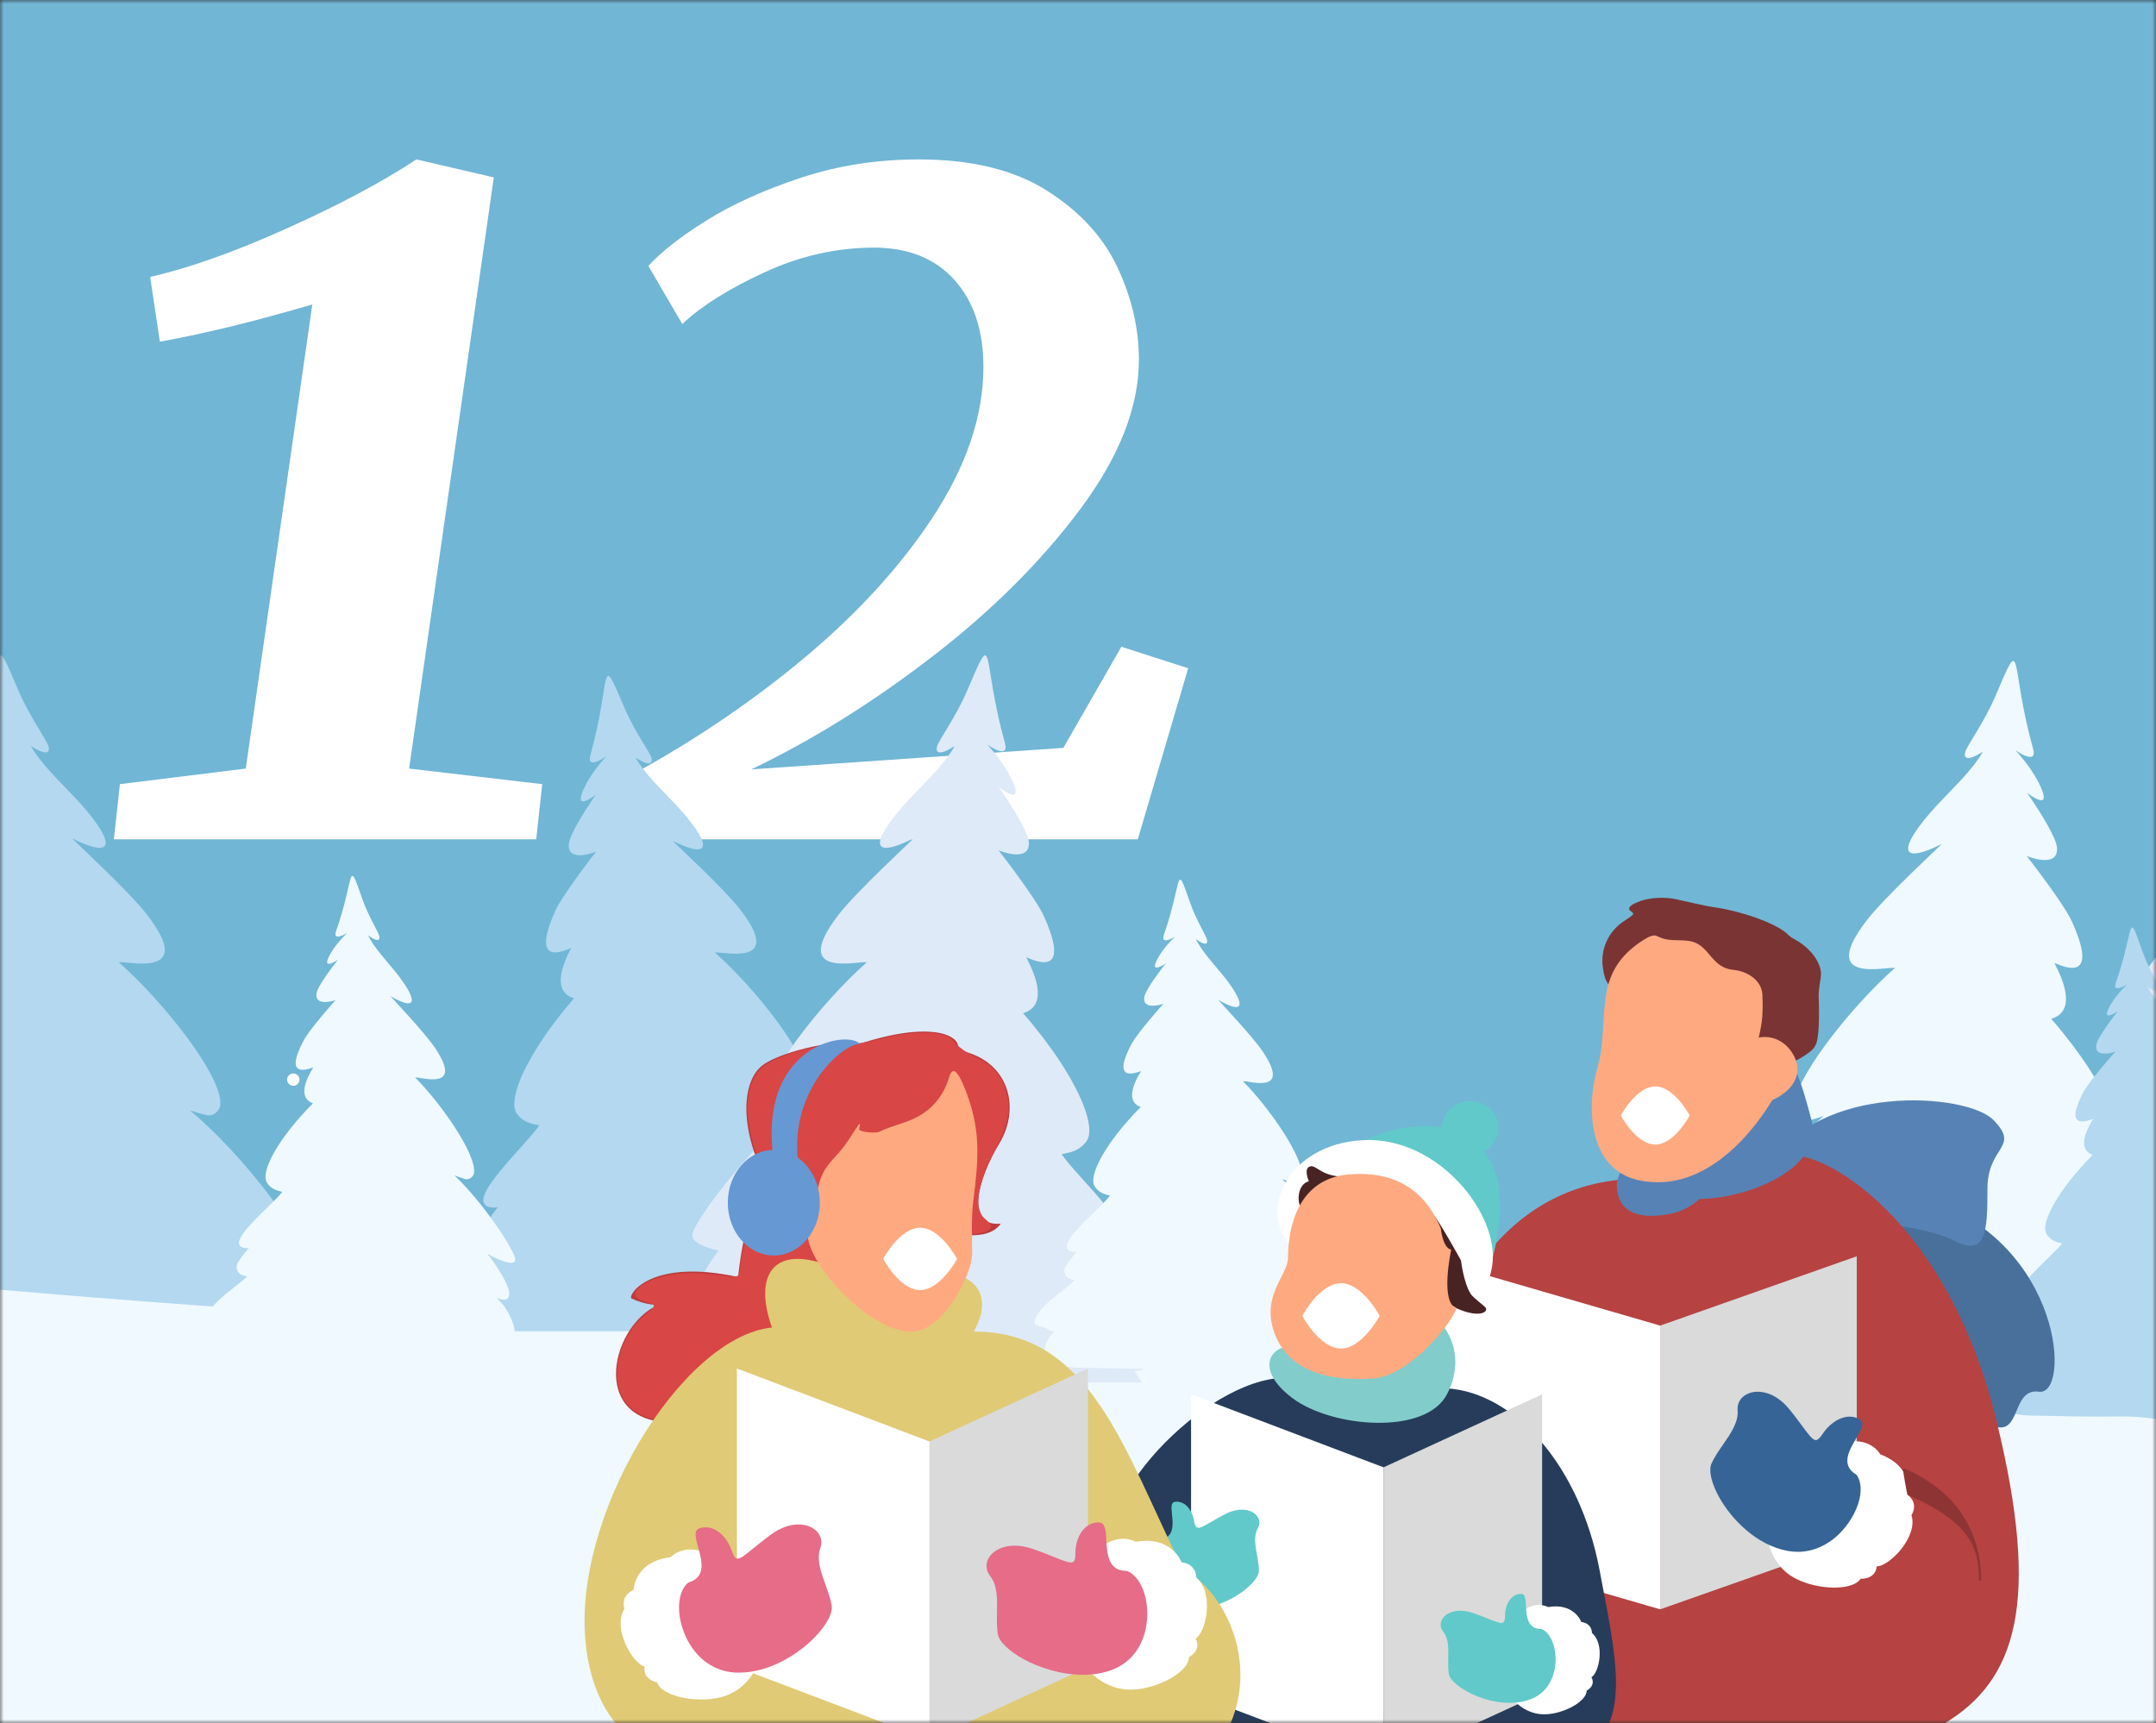 <svg width="284" height="227" viewBox="0 0 284 227" fill="none" xmlns="http://www.w3.org/2000/svg">
<rect x="0" y="0" width="284" height="227" fill="#333333" stroke="none"/>
<mask id="mask0_12505_11769" style="mask-type:alpha" maskUnits="userSpaceOnUse" x="0" y="0" width="284" height="227">
<rect width="284" height="227" fill="#D9D9D9"/>
</mask>
<g mask="url(#mask0_12505_11769)">
<rect x="-64" y="-10" width="372" height="248" fill="#71B6D5"/>
<path d="M335 -38H-51V259H335V-38Z" fill="#71B6D5"/>
<path d="M32.374 101.248L41.14 40.115L37.795 41.061C31.842 42.746 26.265 44.061 21.058 45.011L19.781 36.48C24.881 35.323 30.884 33.192 37.791 30.084C44.699 26.98 50.384 23.95 54.847 21L65.049 23.369L53.892 101.244L71.425 103.298L70.629 110.564H15L15.796 103.298L32.37 101.244L32.374 101.248Z" fill="white"/>
<path d="M104.73 87.677C112.327 81.489 118.361 74.993 122.833 68.191C127.304 61.389 129.54 54.775 129.54 48.351C129.54 43.533 128.266 39.706 125.718 36.872C123.169 34.038 119.635 32.621 115.116 32.621C110.212 32.621 105.404 33.707 100.692 35.88C95.98 38.053 92.374 40.32 89.874 42.682L85.402 35.03C87.133 33.14 89.705 31.133 93.119 29.007C96.533 26.881 100.668 25.015 105.524 23.409C110.38 21.803 115.549 21 121.03 21C127.953 21 133.579 22.37 137.906 25.11C142.233 27.849 145.334 31.227 147.209 35.242C149.085 39.258 150.022 43.296 150.022 47.359C150.022 53.594 147.45 60.16 142.305 67.057C137.161 73.954 130.67 80.426 122.833 86.472C114.996 92.519 107.038 97.479 98.961 101.352L140.069 98.518L147.714 85.197L156.513 88.031L149.878 110.564H81.363L79.488 104.045C88.72 99.321 97.134 93.865 104.73 87.677Z" fill="white"/>
<path d="M76.526 220.002C76.079 220.037 75.745 220.428 75.78 220.875C75.815 221.322 76.205 221.657 76.651 221.622C77.098 221.587 77.432 221.196 77.398 220.749C77.363 220.302 76.972 219.968 76.526 220.002Z" fill="white"/>
<path d="M36.475 216.885C36.029 216.92 35.694 217.311 35.729 217.758C35.764 218.205 36.154 218.539 36.601 218.505C37.047 218.47 37.382 218.079 37.347 217.632C37.312 217.185 36.922 216.851 36.475 216.885Z" fill="white"/>
<path d="M54.276 207.112C53.829 207.147 53.495 207.537 53.53 207.984C53.565 208.431 53.955 208.766 54.401 208.731C54.848 208.696 55.182 208.306 55.148 207.859C55.113 207.412 54.722 207.077 54.276 207.112Z" fill="white"/>
<path d="M47.827 181.292C47.38 181.326 47.046 181.717 47.081 182.164C47.115 182.611 47.506 182.946 47.952 182.911C48.399 182.876 48.733 182.485 48.698 182.038C48.664 181.591 48.273 181.257 47.827 181.292Z" fill="white"/>
<path d="M84.405 179.307C83.958 179.342 83.624 179.733 83.659 180.18C83.694 180.627 84.084 180.961 84.53 180.926C84.977 180.892 85.311 180.501 85.276 180.054C85.242 179.607 84.851 179.272 84.405 179.307Z" fill="white"/>
<path d="M110.577 192.424C110.13 192.459 109.796 192.85 109.831 193.297C109.865 193.744 110.256 194.078 110.702 194.044C111.149 194.009 111.483 193.618 111.448 193.171C111.414 192.724 111.023 192.39 110.577 192.424Z" fill="white"/>
<path d="M63.948 197.926C64.395 197.892 64.729 197.501 64.694 197.054C64.66 196.607 64.269 196.272 63.823 196.307C63.376 196.342 63.042 196.733 63.077 197.18C63.111 197.627 63.502 197.961 63.948 197.926Z" fill="white"/>
<path d="M66.311 178.573C65.865 178.608 65.53 178.998 65.565 179.445C65.6 179.892 65.99 180.227 66.437 180.192C66.883 180.157 67.218 179.766 67.183 179.32C67.148 178.873 66.758 178.538 66.311 178.573Z" fill="white"/>
<path d="M240.914 185.406C240.465 185.406 240.102 185.77 240.102 186.22C240.102 186.67 240.465 187.034 240.914 187.034C241.364 187.034 241.727 186.67 241.727 186.22C241.727 185.77 241.364 185.406 240.914 185.406Z" fill="white"/>
<path d="M264.723 191.531C264.274 191.531 263.91 191.895 263.91 192.345C263.91 192.795 264.274 193.159 264.723 193.159C265.172 193.159 265.536 192.795 265.536 192.345C265.536 191.895 265.172 191.531 264.723 191.531Z" fill="white"/>
<path d="M229.731 185.336C229.282 185.336 228.918 185.7 228.918 186.15C228.918 186.599 229.282 186.963 229.731 186.963C230.18 186.963 230.544 186.599 230.544 186.15C230.544 185.7 230.18 185.336 229.731 185.336Z" fill="white"/>
<path d="M18.319 207.174C17.872 207.209 17.538 207.6 17.573 208.047C17.608 208.494 17.998 208.828 18.445 208.794C18.891 208.759 19.225 208.368 19.191 207.921C19.156 207.474 18.765 207.14 18.319 207.174Z" fill="white"/>
<path d="M104.959 210.807C104.513 210.842 104.179 211.233 104.213 211.68C104.248 212.127 104.639 212.461 105.085 212.426C105.532 212.392 105.866 212.001 105.831 211.554C105.796 211.107 105.406 210.772 104.959 210.807Z" fill="white"/>
<path d="M41.202 194.549C40.755 194.584 40.421 194.975 40.456 195.422C40.49 195.869 40.881 196.203 41.327 196.169C41.774 196.134 42.108 195.743 42.073 195.296C42.039 194.849 41.648 194.515 41.202 194.549Z" fill="white"/>
<path d="M30.889 176.299C30.443 176.334 30.108 176.725 30.143 177.172C30.178 177.619 30.568 177.953 31.015 177.919C31.461 177.884 31.796 177.493 31.761 177.046C31.726 176.599 31.336 176.265 30.889 176.299Z" fill="white"/>
<path d="M101.261 173.989C101.707 173.954 102.042 173.563 102.007 173.116C101.972 172.669 101.582 172.335 101.135 172.37C100.689 172.404 100.354 172.795 100.389 173.242C100.424 173.689 100.814 174.024 101.261 173.989Z" fill="white"/>
<path d="M197.717 213.792C197.271 213.826 196.936 214.217 196.971 214.664C197.006 215.111 197.396 215.446 197.843 215.411C198.289 215.376 198.624 214.985 198.589 214.538C198.554 214.091 198.164 213.757 197.717 213.792Z" fill="white"/>
<path d="M172.608 226.417C172.161 226.451 171.827 226.842 171.862 227.289C171.897 227.736 172.287 228.071 172.734 228.036C173.18 228.001 173.514 227.61 173.48 227.163C173.445 226.716 173.054 226.382 172.608 226.417Z" fill="white"/>
<path d="M157.666 210.682C157.22 210.717 156.886 211.108 156.92 211.555C156.955 212.002 157.346 212.336 157.792 212.301C158.239 212.267 158.573 211.876 158.538 211.429C158.503 210.982 158.113 210.647 157.666 210.682Z" fill="white"/>
<path d="M175.471 200.893C175.025 200.928 174.69 201.319 174.725 201.766C174.76 202.213 175.15 202.547 175.597 202.512C176.043 202.478 176.378 202.087 176.343 201.64C176.308 201.193 175.918 200.858 175.471 200.893Z" fill="white"/>
<path d="M153.241 184.838C152.794 184.873 152.46 185.264 152.495 185.711C152.529 186.158 152.92 186.492 153.366 186.458C153.813 186.423 154.147 186.032 154.112 185.585C154.078 185.138 153.687 184.804 153.241 184.838Z" fill="white"/>
<path d="M169.018 175.081C168.571 175.115 168.237 175.506 168.272 175.953C168.307 176.4 168.697 176.735 169.144 176.7C169.59 176.665 169.925 176.274 169.89 175.827C169.855 175.38 169.465 175.046 169.018 175.081Z" fill="white"/>
<path d="M232.648 186.96C232.613 186.513 232.222 186.179 231.776 186.213C231.329 186.248 230.995 186.639 231.03 187.086C231.065 187.533 231.455 187.867 231.902 187.833C232.348 187.798 232.682 187.407 232.648 186.96Z" fill="white"/>
<path d="M185.14 191.715C185.586 191.681 185.921 191.29 185.886 190.843C185.851 190.396 185.461 190.061 185.014 190.096C184.568 190.131 184.233 190.522 184.268 190.969C184.303 191.416 184.693 191.75 185.14 191.715Z" fill="white"/>
<path d="M132.178 195.674C131.732 195.709 131.397 196.1 131.432 196.547C131.467 196.994 131.857 197.328 132.304 197.294C132.75 197.259 133.085 196.868 133.05 196.421C133.015 195.974 132.625 195.64 132.178 195.674Z" fill="white"/>
<path d="M125.366 213.372C125.813 213.337 126.147 212.946 126.112 212.499C126.078 212.052 125.687 211.718 125.241 211.752C124.794 211.787 124.46 212.178 124.495 212.625C124.529 213.072 124.92 213.407 125.366 213.372Z" fill="white"/>
<path d="M114.401 217.049C113.954 217.084 113.62 217.475 113.655 217.922C113.69 218.369 114.08 218.703 114.527 218.669C114.973 218.634 115.307 218.243 115.273 217.796C115.238 217.349 114.847 217.015 114.401 217.049Z" fill="white"/>
<path d="M98.183 200.192C98.629 200.157 98.964 199.766 98.929 199.32C98.894 198.873 98.504 198.538 98.057 198.573C97.611 198.608 97.276 198.998 97.311 199.445C97.346 199.892 97.736 200.227 98.183 200.192Z" fill="white"/>
<path d="M105.338 188.612C104.892 188.647 104.558 189.037 104.592 189.484C104.627 189.931 105.017 190.266 105.464 190.231C105.911 190.196 106.245 189.806 106.21 189.359C106.175 188.912 105.785 188.577 105.338 188.612Z" fill="white"/>
<path d="M139.514 200.963C139.068 200.998 138.733 201.389 138.768 201.836C138.803 202.283 139.193 202.617 139.64 202.583C140.086 202.548 140.421 202.157 140.386 201.71C140.351 201.263 139.961 200.929 139.514 200.963Z" fill="white"/>
<path d="M141.268 222.76C140.821 222.795 140.487 223.186 140.522 223.633C140.557 224.08 140.947 224.414 141.394 224.38C141.84 224.345 142.175 223.954 142.14 223.507C142.105 223.06 141.715 222.726 141.268 222.76Z" fill="white"/>
<path d="M219.494 223.554C219.938 223.489 220.245 223.075 220.18 222.631C220.115 222.186 219.702 221.879 219.257 221.944C218.813 222.01 218.506 222.423 218.571 222.867C218.637 223.312 219.05 223.62 219.494 223.554Z" fill="white"/>
<path d="M180.881 221.026C180.435 221.061 180.101 221.451 180.135 221.898C180.17 222.345 180.56 222.68 181.007 222.645C181.454 222.61 181.788 222.22 181.753 221.773C181.718 221.326 181.328 220.991 180.881 221.026Z" fill="white"/>
<path d="M98.377 213.042C97.931 213.076 97.597 213.467 97.631 213.914C97.666 214.361 98.056 214.696 98.503 214.661C98.95 214.626 99.284 214.235 99.249 213.788C99.214 213.341 98.824 213.007 98.377 213.042Z" fill="white"/>
<path d="M162.393 188.338C161.946 188.373 161.612 188.764 161.647 189.211C161.682 189.658 162.072 189.992 162.519 189.958C162.965 189.923 163.3 189.532 163.265 189.085C163.23 188.638 162.84 188.304 162.393 188.338Z" fill="white"/>
<path d="M94.866 188.151C94.419 188.186 94.085 188.576 94.12 189.023C94.154 189.47 94.545 189.805 94.991 189.77C95.438 189.735 95.772 189.345 95.737 188.898C95.703 188.451 95.312 188.116 94.866 188.151Z" fill="white"/>
<path d="M276.088 205.963C275.642 205.998 275.308 206.389 275.342 206.836C275.377 207.283 275.767 207.617 276.214 207.583C276.661 207.548 276.995 207.157 276.96 206.71C276.925 206.263 276.535 205.929 276.088 205.963Z" fill="white"/>
<path d="M244.28 225.362C243.833 225.397 243.499 225.787 243.534 226.234C243.568 226.681 243.959 227.016 244.405 226.981C244.852 226.946 245.186 226.556 245.151 226.109C245.117 225.662 244.726 225.327 244.28 225.362Z" fill="white"/>
<path d="M262.631 223.932C262.185 223.967 261.851 224.358 261.885 224.805C261.92 225.252 262.31 225.586 262.757 225.551C263.204 225.517 263.538 225.126 263.503 224.679C263.468 224.232 263.078 223.897 262.631 223.932Z" fill="white"/>
<path d="M243.784 208.669C244.231 208.634 244.565 208.243 244.53 207.796C244.496 207.349 244.105 207.015 243.659 207.049C243.212 207.084 242.878 207.475 242.913 207.922C242.947 208.369 243.338 208.703 243.784 208.669Z" fill="white"/>
<path d="M232.819 212.338C232.372 212.373 232.038 212.764 232.073 213.211C232.108 213.658 232.498 213.992 232.945 213.958C233.391 213.923 233.725 213.532 233.691 213.085C233.656 212.638 233.265 212.304 232.819 212.338Z" fill="white"/>
<path d="M216.605 195.489C217.051 195.454 217.385 195.063 217.351 194.616C217.316 194.169 216.926 193.835 216.479 193.87C216.032 193.904 215.698 194.295 215.733 194.742C215.768 195.189 216.158 195.524 216.605 195.489Z" fill="white"/>
<path d="M223.939 185.531C224.383 185.465 224.69 185.052 224.625 184.607C224.56 184.163 224.147 183.855 223.703 183.921C223.259 183.986 222.951 184.399 223.017 184.844C223.082 185.289 223.495 185.596 223.939 185.531Z" fill="white"/>
<path d="M243.655 201.083C244.102 201.048 244.436 200.657 244.401 200.21C244.367 199.763 243.976 199.429 243.53 199.463C243.083 199.498 242.749 199.889 242.784 200.336C242.818 200.783 243.209 201.117 243.655 201.083Z" fill="white"/>
<path d="M259.69 218.057C259.243 218.092 258.909 218.483 258.944 218.93C258.979 219.377 259.369 219.711 259.816 219.676C260.262 219.642 260.596 219.251 260.562 218.804C260.527 218.357 260.136 218.022 259.69 218.057Z" fill="white"/>
<path d="M219.845 225.851C220.289 225.786 220.597 225.372 220.531 224.928C220.466 224.483 220.053 224.176 219.609 224.241C219.165 224.306 218.858 224.72 218.923 225.164C218.988 225.609 219.401 225.916 219.845 225.851Z" fill="white"/>
<path d="M216.795 208.331C216.349 208.365 216.015 208.756 216.049 209.203C216.084 209.65 216.475 209.985 216.921 209.95C217.368 209.915 217.702 209.524 217.667 209.077C217.632 208.63 217.242 208.296 216.795 208.331Z" fill="white"/>
<path d="M280.815 183.627C280.368 183.662 280.034 184.053 280.069 184.5C280.104 184.947 280.494 185.282 280.941 185.247C281.387 185.212 281.721 184.821 281.687 184.374C281.652 183.927 281.261 183.593 280.815 183.627Z" fill="white"/>
<path d="M213.28 183.44C212.833 183.475 212.499 183.866 212.534 184.312C212.568 184.759 212.959 185.094 213.405 185.059C213.852 185.024 214.186 184.634 214.151 184.187C214.117 183.74 213.726 183.405 213.28 183.44Z" fill="white"/>
<path d="M18.699 165.5C18.263 165.393 17.825 165.658 17.715 166.094C17.608 166.531 17.873 166.97 18.309 167.079C18.745 167.186 19.183 166.921 19.293 166.485C19.4 166.049 19.135 165.61 18.699 165.5Z" fill="white"/>
<path d="M67.43 171C66.994 170.893 66.555 171.158 66.446 171.594C66.339 172.031 66.603 172.47 67.039 172.579C67.475 172.686 67.914 172.421 68.023 171.985C68.13 171.549 67.865 171.11 67.43 171Z" fill="white"/>
<path d="M52.996 174.016C52.56 173.909 52.122 174.174 52.012 174.61C51.905 175.046 52.17 175.485 52.606 175.595C53.041 175.702 53.48 175.437 53.59 175.001C53.697 174.565 53.432 174.126 52.996 174.016Z" fill="white"/>
<path d="M18.926 158.118C19.362 158.226 19.8 157.961 19.91 157.524C20.017 157.088 19.752 156.649 19.316 156.539C18.881 156.432 18.442 156.697 18.332 157.134C18.225 157.57 18.49 158.009 18.926 158.118Z" fill="white"/>
<path d="M38.828 141.43C38.392 141.323 37.954 141.588 37.844 142.024C37.737 142.46 38.002 142.899 38.438 143.009C38.873 143.116 39.312 142.851 39.422 142.415C39.529 141.979 39.264 141.54 38.828 141.43Z" fill="white"/>
<path d="M260.77 191.852C260.996 189.838 262.231 187.774 263.383 186.162C263.956 185.364 264.811 184.661 265.571 183.908C265.482 183.948 262.764 185.091 262.694 182.996C262.645 181.547 264.281 178.995 265.798 176.95C263.855 176.551 261.888 175.728 261.836 174.745C261.824 174.521 261.888 174.236 262.041 173.882C262.069 173.821 262.096 173.76 262.127 173.695C263.788 170.308 270.63 161.483 277.408 155.781C276.562 156.06 275.735 156.312 274.846 156.502C273.927 156.699 272.916 155.833 272.851 154.927C272.701 152.731 274.828 148.884 277.794 144.861C280.886 140.667 284.89 136.282 288.166 133.395C287.578 133.251 284.664 133.889 282.81 133.367C280.925 132.836 280.129 131.107 283.944 126.154C286.612 122.691 294.962 114.989 295.238 114.661C287.823 118.321 289.468 114.36 294.208 109.133C294.346 108.98 294.49 108.823 294.641 108.664C296.847 106.299 299.984 103.364 301.455 100.674C300.888 101.107 298.403 102.584 298.765 100.821C298.952 99.903 301.572 96.43 303.315 92.346C307.62 82.246 305.42 87.31 309.021 100.238C309.756 102.878 306.453 100.551 306.346 100.477C306.434 100.566 309.256 103.508 310.421 106.64C310.62 107.174 310.672 107.527 310.626 107.745C310.531 108.188 310.026 108.074 309.492 107.807C308.855 107.494 308.178 106.962 308.117 106.919C308.144 106.959 308.389 107.309 308.751 107.85C309.973 109.674 312.541 113.669 312.639 115.235C312.838 118.438 308.156 116.506 308.058 116.466C308.144 116.577 313.65 123.618 314.907 126.415C315.308 127.309 315.621 128.095 315.857 128.786C318.378 136.15 312.097 132.363 312.262 132.68C312.642 133.404 312.949 134.065 313.194 134.669C315.238 139.73 312.838 140.725 311.772 141.084C316.166 146.151 319.261 151.006 320.753 154.675C321.844 157.353 322.077 159.398 321.338 160.43C320.364 161.796 319.016 162.14 317.591 162.376C318.283 163.516 320.419 165.757 322.478 168.1C324.798 170.744 327.019 173.517 326.952 174.988C326.943 175.203 326.887 175.384 326.802 175.528C326.275 176.437 324.54 176.121 324.54 176.121C324.54 176.121 327.356 179.662 327.139 180.801C326.811 182.514 325.699 182.625 324.522 182.809C326.869 185.53 332.553 189.236 333.307 192.976C333.414 193.517 333.221 193.793 332.866 193.965C332.201 194.284 330.966 194.223 330.062 194.769C329.556 195.073 329.066 195.159 328.61 195.144C328.662 195.23 328.705 195.319 328.763 195.402C329.038 195.927 329.452 196.378 329.74 196.904H294.42H264.312C264.474 196.471 264.649 196.044 264.833 195.617C264.22 195.169 262.997 195.377 262.268 194.991C261.064 194.352 260.616 193.179 260.76 191.865L260.77 191.852Z" fill="#DFEAF8"/>
<path d="M39.571 177.723C39.373 175.968 38.295 174.169 37.29 172.764C36.79 172.068 36.044 171.455 35.381 170.799C35.458 170.834 37.83 171.83 37.892 170.004C37.934 168.741 36.507 166.517 35.183 164.735C36.878 164.387 38.595 163.669 38.64 162.813C38.651 162.618 38.595 162.369 38.461 162.061C38.437 162.007 38.413 161.954 38.386 161.898C36.937 158.946 30.966 151.254 25.051 146.283C25.789 146.527 26.511 146.747 27.287 146.912C28.089 147.084 28.971 146.329 29.027 145.539C29.159 143.626 27.303 140.272 24.714 136.766C22.016 133.11 18.522 129.288 15.663 126.772C16.177 126.647 18.72 127.203 20.337 126.748C21.982 126.285 22.677 124.779 19.348 120.462C17.019 117.443 9.732 110.73 9.492 110.444C15.963 113.634 14.527 110.181 10.39 105.626C10.27 105.492 10.144 105.356 10.013 105.217C8.088 103.156 5.35 100.597 4.066 98.253C4.561 98.63 6.73 99.917 6.414 98.381C6.251 97.581 3.965 94.554 2.443 90.994C-1.314 82.192 0.606 86.605 -2.536 97.873C-3.177 100.174 -0.295 98.146 -0.201 98.081C-0.279 98.159 -2.742 100.723 -3.758 103.453C-3.931 103.919 -3.977 104.226 -3.937 104.416C-3.854 104.802 -3.413 104.703 -2.947 104.47C-2.391 104.197 -1.8 103.734 -1.747 103.697C-1.771 103.731 -1.985 104.036 -2.3 104.507C-3.367 106.097 -5.608 109.579 -5.694 110.944C-5.867 113.736 -1.782 112.052 -1.696 112.017C-1.771 112.114 -6.576 118.251 -7.672 120.689C-8.023 121.468 -8.295 122.153 -8.501 122.755C-10.702 129.173 -5.22 125.873 -5.365 126.149C-5.696 126.781 -5.964 127.356 -6.178 127.883C-7.961 132.294 -5.867 133.161 -4.937 133.474C-8.771 137.89 -11.472 142.122 -12.774 145.32C-13.726 147.654 -13.929 149.436 -13.285 150.336C-12.434 151.527 -11.258 151.826 -10.015 152.032C-10.619 153.025 -12.483 154.979 -14.28 157.021C-16.304 159.326 -18.242 161.742 -18.183 163.024C-18.175 163.212 -18.127 163.37 -18.052 163.495C-17.593 164.288 -16.079 164.012 -16.079 164.012C-16.079 164.012 -18.537 167.098 -18.347 168.091C-18.061 169.584 -17.09 169.681 -16.063 169.841C-18.111 172.213 -23.072 175.443 -23.729 178.703C-23.823 179.174 -23.654 179.415 -23.344 179.565C-22.764 179.843 -21.686 179.789 -20.898 180.266C-20.456 180.531 -20.029 180.606 -19.63 180.592C-19.676 180.667 -19.713 180.745 -19.764 180.817C-20.005 181.275 -20.365 181.668 -20.617 182.126H10.206H36.48C36.338 181.749 36.186 181.377 36.025 181.005C36.56 180.614 37.627 180.796 38.263 180.459C39.314 179.902 39.705 178.879 39.579 177.734L39.571 177.723Z" fill="#B3D8F0"/>
<path d="M362.198 234.984H-21.918V167.844C-21.918 167.844 69.641 177.382 122.719 174.706C168.636 172.394 362.198 187.245 362.198 187.245V234.981V234.984Z" fill="#EFF9FF"/>
<path d="M115.718 171.403C115.539 169.822 114.568 168.2 113.664 166.934C113.215 166.307 112.541 165.753 111.945 165.165C112.015 165.194 114.151 166.093 114.207 164.447C114.245 163.31 112.958 161.305 111.766 159.699C113.293 159.386 114.841 158.739 114.881 157.968C114.892 157.791 114.841 157.569 114.721 157.291C114.699 157.242 114.678 157.194 114.654 157.143C113.349 154.483 107.969 147.551 102.637 143.071C103.303 143.29 103.953 143.488 104.651 143.638C105.372 143.791 106.169 143.114 106.217 142.402C106.335 140.678 104.661 137.654 102.332 134.496C99.902 131.201 96.752 127.756 94.174 125.49C94.637 125.377 96.928 125.878 98.388 125.468C99.87 125.051 100.495 123.694 97.495 119.802C95.396 117.083 88.829 111.032 88.612 110.775C94.441 113.649 93.15 110.539 89.42 106.434C89.31 106.313 89.198 106.19 89.08 106.064C87.345 104.207 84.879 101.902 83.722 99.788C84.165 100.128 86.12 101.289 85.837 99.903C85.69 99.18 83.628 96.453 82.259 93.244C78.874 85.311 80.604 89.288 77.775 99.443C77.195 101.517 79.796 99.689 79.879 99.63C79.81 99.7 77.59 102.009 76.673 104.469C76.518 104.889 76.475 105.165 76.513 105.336C76.588 105.681 76.983 105.593 77.403 105.384C77.906 105.138 78.438 104.721 78.483 104.686C78.462 104.718 78.269 104.991 77.983 105.416C77.021 106.848 75.002 109.988 74.924 111.216C74.769 113.732 78.449 112.215 78.526 112.185C78.459 112.271 74.13 117.803 73.141 119.998C72.825 120.701 72.579 121.317 72.395 121.858C70.413 127.639 75.352 124.668 75.221 124.914C74.922 125.484 74.681 126.003 74.489 126.477C72.882 130.452 74.769 131.233 75.606 131.514C72.151 135.494 69.718 139.308 68.544 142.188C67.689 144.291 67.501 145.897 68.082 146.708C68.849 147.781 69.908 148.052 71.028 148.236C70.483 149.13 68.804 150.891 67.186 152.73C65.362 154.807 63.616 156.985 63.667 158.139C63.675 158.308 63.718 158.449 63.785 158.565C64.199 159.279 65.563 159.03 65.563 159.03C65.563 159.03 63.349 161.811 63.52 162.708C63.777 164.054 64.654 164.142 65.579 164.287C63.734 166.422 59.263 169.334 58.672 172.273C58.587 172.696 58.739 172.915 59.02 173.049C59.544 173.298 60.514 173.253 61.223 173.681C61.619 173.919 62.004 173.986 62.365 173.975C62.325 174.042 62.29 174.112 62.245 174.179C62.028 174.594 61.702 174.947 61.474 175.359H112.926C112.801 175.019 112.662 174.682 112.517 174.35C112.999 173.997 113.961 174.16 114.533 173.858C115.48 173.354 115.833 172.434 115.718 171.403Z" fill="#B3D8F0"/>
<path d="M225.699 178.465C225.897 176.71 226.974 174.911 227.98 173.506C228.48 172.81 229.226 172.197 229.889 171.542C229.811 171.576 227.439 172.572 227.378 170.747C227.335 169.483 228.763 167.259 230.087 165.477C228.391 165.129 226.675 164.412 226.629 163.555C226.619 163.36 226.675 163.111 226.808 162.803C226.832 162.75 226.857 162.696 226.883 162.64C228.333 159.688 234.303 151.996 240.218 147.026C239.48 147.269 238.758 147.489 237.983 147.655C237.181 147.826 236.298 147.071 236.242 146.282C236.111 144.368 237.967 141.014 240.555 137.508C243.253 133.852 246.748 130.03 249.606 127.515C249.093 127.389 246.55 127.946 244.932 127.491C243.288 127.028 242.593 125.521 245.922 121.204C248.251 118.185 255.537 111.472 255.778 111.186C249.307 114.376 250.743 110.924 254.879 106.368C255 106.235 255.125 106.098 255.256 105.959C257.182 103.898 259.92 101.339 261.203 98.995C260.709 99.372 258.54 100.66 258.856 99.123C259.019 98.323 261.305 95.296 262.826 91.737C266.583 82.934 264.663 87.347 267.805 98.615C268.447 100.917 265.564 98.888 265.471 98.824C265.548 98.901 268.011 101.465 269.027 104.195C269.201 104.661 269.246 104.969 269.206 105.159C269.123 105.544 268.682 105.445 268.217 105.212C267.661 104.939 267.07 104.476 267.016 104.439C267.04 104.473 267.254 104.779 267.57 105.25C268.637 106.839 270.878 110.321 270.963 111.686C271.137 114.478 267.051 112.794 266.966 112.76C267.04 112.856 271.845 118.993 272.942 121.431C273.292 122.21 273.565 122.895 273.771 123.497C275.971 129.915 270.49 126.615 270.634 126.891C270.966 127.523 271.233 128.098 271.447 128.625C273.231 133.036 271.137 133.903 270.206 134.216C274.041 138.632 276.741 142.864 278.044 146.062C278.996 148.396 279.199 150.178 278.554 151.078C277.704 152.269 276.528 152.569 275.284 152.775C275.888 153.768 277.752 155.721 279.549 157.763C281.573 160.068 283.512 162.485 283.453 163.767C283.445 163.954 283.397 164.112 283.322 164.238C282.862 165.03 281.349 164.754 281.349 164.754C281.349 164.754 283.806 167.84 283.616 168.833C283.33 170.326 282.359 170.423 281.333 170.583C283.381 172.955 288.341 176.185 288.999 179.445C289.092 179.916 288.924 180.157 288.614 180.307C288.033 180.585 286.956 180.532 286.167 181.008C285.726 181.273 285.298 181.348 284.9 181.335C284.945 181.409 284.983 181.487 285.033 181.559C285.274 182.017 285.635 182.41 285.886 182.868H255.064H228.79C228.931 182.491 229.084 182.119 229.244 181.747C228.71 181.356 227.643 181.538 227.006 181.201C225.955 180.644 225.565 179.622 225.691 178.476L225.699 178.465Z" fill="#EFF9FF"/>
<path d="M90.265 177.723C90.463 175.968 91.541 174.169 92.546 172.764C93.046 172.068 93.792 171.455 94.455 170.799C94.378 170.834 92.006 171.83 91.944 170.004C91.901 168.741 93.329 166.517 94.653 164.735C92.958 164.387 91.241 163.669 91.196 162.813C91.185 162.618 91.241 162.369 91.375 162.061C91.399 162.007 91.423 161.954 91.45 161.898C92.899 158.946 98.87 151.254 104.785 146.283C104.047 146.527 103.325 146.747 102.549 146.912C101.747 147.084 100.865 146.329 100.808 145.539C100.677 143.626 102.533 140.272 105.121 136.766C107.819 133.11 111.314 129.288 114.173 126.772C113.659 126.647 111.116 127.203 109.499 126.748C107.854 126.285 107.159 124.779 110.488 120.462C112.817 117.443 120.104 110.73 120.344 110.444C113.873 113.634 115.309 110.181 119.446 105.626C119.566 105.492 119.692 105.356 119.823 105.217C121.748 103.156 124.486 100.597 125.77 98.253C125.275 98.63 123.106 99.917 123.422 98.381C123.585 97.581 125.871 94.554 127.393 90.994C131.15 82.192 129.23 86.605 132.372 97.873C133.013 100.174 130.131 98.146 130.037 98.081C130.115 98.159 132.577 100.723 133.594 103.453C133.767 103.919 133.813 104.226 133.773 104.416C133.69 104.802 133.249 104.703 132.783 104.47C132.227 104.197 131.636 103.734 131.583 103.697C131.607 103.731 131.821 104.036 132.136 104.507C133.203 106.097 135.444 109.579 135.529 110.944C135.703 113.736 131.618 112.052 131.532 112.017C131.607 112.114 136.412 118.251 137.508 120.689C137.858 121.468 138.131 122.153 138.337 122.755C140.538 129.173 135.056 125.873 135.201 126.149C135.532 126.781 135.8 127.356 136.013 127.883C137.797 132.294 135.703 133.161 134.773 133.474C138.607 137.89 141.308 142.122 142.61 145.32C143.562 147.654 143.765 149.436 143.121 150.336C142.27 151.527 141.094 151.826 139.851 152.032C140.455 153.025 142.319 154.979 144.115 157.021C146.14 159.326 148.078 161.742 148.019 163.024C148.011 163.212 147.963 163.37 147.888 163.495C147.429 164.288 145.915 164.012 145.915 164.012C145.915 164.012 148.372 167.098 148.183 168.091C147.896 169.584 146.926 169.681 145.899 169.841C147.947 172.213 152.907 175.443 153.565 178.703C153.659 179.174 153.49 179.415 153.18 179.565C152.6 179.843 151.522 179.789 150.733 180.266C150.292 180.531 149.864 180.606 149.466 180.592C149.512 180.667 149.549 180.745 149.6 180.817C149.84 181.275 150.201 181.668 150.453 182.126H119.63H93.356C93.498 181.749 93.65 181.377 93.811 181.005C93.276 180.614 92.209 180.796 91.573 180.459C90.522 179.902 90.131 178.879 90.257 177.734L90.265 177.723Z" fill="#DFEAF8"/>
<path d="M301.013 179.095C300.725 178.627 300.27 178.201 299.874 177.757C299.874 177.757 301.398 178.541 301.516 177.356C301.58 176.729 301.096 175.691 300.519 174.695C299.73 173.344 298.762 172.078 298.733 172.038C298.805 172.078 303.096 174.417 302.179 172.188C302.04 171.848 301.816 171.406 301.524 170.895C301.222 170.362 300.848 169.752 300.412 169.096C298.874 166.768 296.607 163.834 294.307 161.624C294.77 161.811 295.222 161.982 295.711 162.122C296.216 162.266 296.815 161.819 296.882 161.316C297.222 158.827 292.502 152.125 289.128 148.734C289.799 148.616 295.623 150.621 291.756 144.851C290.393 142.819 286.015 138.211 285.874 138.018C289.879 140.336 289.109 138.066 286.654 134.972C285.51 133.53 283.692 131.643 282.919 129.983C283.218 130.246 284.553 131.164 284.416 130.165C284.347 129.646 283.01 127.609 282.189 125.267C280.159 119.473 281.2 122.38 278.71 129.459C278.202 130.899 280.119 129.737 280.194 129.692C280.133 129.748 278.456 131.279 277.691 132.978C276.961 134.6 278.97 133.216 278.97 133.216C278.97 133.216 278.181 134.193 277.432 135.272C276.801 136.182 276.199 137.164 276.13 137.689C275.897 139.485 278.643 138.545 278.643 138.545C278.643 138.545 275.261 142.316 274.451 143.842C271.437 149.51 275.809 147.246 275.697 147.433C273.453 151.095 275.007 151.874 275.659 152.141C273.402 154.413 271.68 156.638 270.624 158.479C269.536 160.369 269.148 161.854 269.597 162.579C270.092 163.377 270.83 163.62 271.619 163.805C271.076 164.573 269.188 166.235 267.734 167.785C266.734 168.847 265.937 169.859 265.923 170.491C265.905 171.363 267.226 171.213 267.226 171.213C267.226 171.213 265.52 173.084 265.6 173.726C265.72 174.695 266.338 174.8 266.988 174.944C266.578 175.359 266.006 175.811 265.391 176.293C263.886 177.471 262.102 178.83 261.704 180.292C261.474 181.143 262.707 180.894 263.45 181.41C263.72 181.598 263.99 181.665 264.247 181.673C264.215 181.718 264.185 181.766 264.151 181.812C263.974 182.098 263.723 182.339 263.541 182.625C263.228 183.126 262.995 183.651 263.057 184.255C263.183 185.516 264.375 186.051 265.471 186.263C266.918 186.541 268.448 186.48 269.913 186.514C271.135 186.546 272.354 186.573 273.576 186.592C274.576 186.608 275.579 186.616 276.582 186.613C278.86 186.605 281.066 186.501 283.325 186.844C285.35 187.149 287.291 187.133 289.331 187.036C290.438 186.983 291.545 186.948 292.652 186.937C293.575 186.929 294.722 186.771 295.62 187.026C297.032 187.427 297.917 188.586 299.519 188.187C300.174 188.024 300.511 187.497 300.452 186.841C300.377 185.974 300.144 185.131 299.85 184.309C300.209 184.081 300.885 184.242 301.305 184.055C302 183.744 302.297 183.107 302.262 182.366C302.211 181.234 301.599 180.037 301.013 179.095Z" fill="#B3D8F0"/>
<path d="M175.611 172.791C175.322 172.322 174.868 171.897 174.472 171.452C174.472 171.452 175.996 172.237 176.114 171.051C176.178 170.425 175.694 169.386 175.116 168.391C174.328 167.039 173.36 165.773 173.33 165.733C173.402 165.773 177.694 168.112 176.777 165.883C176.638 165.543 176.413 165.101 176.122 164.59C175.82 164.058 175.445 163.447 175.009 162.792C173.472 160.463 171.204 157.53 168.905 155.319C169.367 155.506 169.819 155.678 170.309 155.817C170.814 155.961 171.413 155.514 171.48 155.011C171.819 152.522 167.1 145.82 163.725 142.429C164.397 142.312 170.22 144.316 166.354 138.546C164.99 136.515 160.613 131.906 160.471 131.713C164.477 134.031 163.707 131.761 161.252 128.667C160.108 127.225 158.289 125.338 157.517 123.679C157.816 123.941 159.15 124.859 159.014 123.861C158.944 123.341 157.607 121.305 156.787 118.963C154.757 113.168 155.797 116.075 153.308 123.154C152.8 124.594 154.717 123.432 154.792 123.387C154.73 123.443 153.054 124.974 152.289 126.673C151.559 128.295 153.567 126.912 153.567 126.912C153.567 126.912 152.778 127.889 152.03 128.967C151.399 129.877 150.797 130.859 150.727 131.384C150.495 133.18 153.241 132.24 153.241 132.24C153.241 132.24 149.858 136.011 149.048 137.537C146.035 143.206 150.407 140.941 150.294 141.129C148.051 144.79 149.604 145.569 150.257 145.837C148 148.109 146.278 150.333 145.222 152.174C144.134 154.064 143.746 155.549 144.195 156.275C144.69 157.072 145.428 157.316 146.217 157.5C145.674 158.268 143.786 159.931 142.331 161.48C141.331 162.543 140.534 163.554 140.521 164.186C140.502 165.058 141.823 164.909 141.823 164.909C141.823 164.909 140.117 166.779 140.198 167.422C140.318 168.391 140.936 168.495 141.585 168.64C141.176 169.054 140.604 169.507 139.989 169.988C138.484 171.166 136.7 172.526 136.302 173.987C136.072 174.838 137.304 174.589 138.048 175.106C138.318 175.293 138.588 175.36 138.844 175.368C138.812 175.414 138.783 175.462 138.748 175.507C138.572 175.794 138.32 176.034 138.139 176.321C137.826 176.821 137.593 177.346 137.655 177.951C137.78 179.211 138.973 179.747 140.069 179.958C141.516 180.236 143.045 180.175 144.511 180.21C145.733 180.242 146.952 180.269 148.174 180.287C149.174 180.303 150.177 180.311 151.179 180.309C153.458 180.301 155.664 180.196 157.923 180.539C159.947 180.844 161.888 180.828 163.929 180.732C165.036 180.678 166.143 180.643 167.25 180.633C168.172 180.624 169.319 180.467 170.218 180.721C171.63 181.122 172.515 182.281 174.116 181.882C174.772 181.719 175.108 181.192 175.05 180.536C174.975 179.669 174.742 178.826 174.448 178.004C174.806 177.777 175.483 177.937 175.903 177.75C176.598 177.44 176.895 176.803 176.86 176.061C176.809 174.929 176.197 173.733 175.611 172.791Z" fill="#EFF9FF"/>
<path d="M66.572 172.298C66.283 171.83 65.829 171.405 65.433 170.96C65.433 170.96 66.957 171.744 67.075 170.559C67.139 169.932 66.655 168.894 66.077 167.898C65.289 166.547 64.321 165.281 64.291 165.241C64.363 165.281 68.655 167.62 67.738 165.391C67.599 165.051 67.374 164.609 67.083 164.098C66.781 163.565 66.406 162.955 65.97 162.299C64.433 159.971 62.165 157.038 59.866 154.827C60.328 155.014 60.78 155.186 61.27 155.325C61.775 155.469 62.374 155.022 62.441 154.519C62.78 152.03 58.061 145.328 54.686 141.937C55.358 141.82 61.181 143.824 57.315 138.054C55.951 136.022 51.574 131.414 51.432 131.221C55.438 133.539 54.668 131.269 52.213 128.175C51.069 126.733 49.25 124.846 48.477 123.186C48.777 123.449 50.111 124.367 49.975 123.368C49.905 122.849 48.568 120.812 47.748 118.471C45.718 112.676 46.758 115.583 44.269 122.662C43.761 124.102 45.678 122.94 45.753 122.895C45.691 122.951 44.015 124.482 43.25 126.181C42.52 127.803 44.528 126.419 44.528 126.419C44.528 126.419 43.739 127.396 42.991 128.475C42.36 129.385 41.758 130.367 41.688 130.892C41.456 132.688 44.202 131.748 44.202 131.748C44.202 131.748 40.819 135.519 40.009 137.045C36.996 142.713 41.367 140.449 41.255 140.637C39.012 144.298 40.565 145.077 41.218 145.344C38.961 147.617 37.239 149.841 36.183 151.682C35.094 153.572 34.707 155.057 35.156 155.782C35.651 156.58 36.389 156.823 37.178 157.008C36.635 157.776 34.747 159.438 33.292 160.988C32.292 162.05 31.495 163.062 31.482 163.694C31.463 164.566 32.784 164.416 32.784 164.416C32.784 164.416 31.078 166.287 31.158 166.93C31.279 167.898 31.896 168.003 32.546 168.147C32.137 168.562 31.565 169.014 30.95 169.496C29.445 170.674 27.661 172.033 27.262 173.495C27.033 174.346 28.265 174.097 29.009 174.614C29.279 174.801 29.549 174.868 29.805 174.876C29.773 174.921 29.744 174.969 29.709 175.015C29.533 175.301 29.281 175.542 29.099 175.829C28.787 176.329 28.554 176.854 28.616 177.459C28.741 178.719 29.934 179.254 31.03 179.466C32.477 179.744 34.006 179.683 35.471 179.717C36.694 179.75 37.913 179.776 39.135 179.795C40.135 179.811 41.138 179.819 42.14 179.816C44.419 179.808 46.624 179.704 48.884 180.047C50.908 180.352 52.849 180.336 54.89 180.239C55.997 180.186 57.104 180.151 58.211 180.14C59.133 180.132 60.28 179.974 61.179 180.229C62.591 180.63 63.476 181.789 65.077 181.39C65.732 181.227 66.069 180.7 66.01 180.044C65.936 179.177 65.703 178.334 65.409 177.512C65.767 177.285 66.444 177.445 66.864 177.258C67.559 176.947 67.856 176.31 67.821 175.569C67.77 174.437 67.158 173.241 66.572 172.298Z" fill="#EFF9FF"/>
<path d="M253.872 157.952C271.814 163.915 272.785 183.943 268.581 183.33C264.378 182.72 266.803 191.432 260.498 186.542C254.193 181.649 247.89 159.176 238.516 159.176C242.396 155.964 253.872 157.952 253.872 157.952Z" fill="#49709B"/>
<path d="M233.188 153.674C239.169 142.666 259.05 143.889 262.606 147.558C266.162 151.228 261.799 150.923 261.799 156.578C261.799 162.233 261.638 165.597 257.435 163.456C253.231 161.315 243.373 160.4 241.431 161.776C239.493 163.151 233.188 153.674 233.188 153.674Z" fill="#5782B5"/>
<path d="M214.029 155.352C195.844 156.727 190.509 175.074 190.509 175.074L189.055 232.633H255.973V227.13C265.671 221.397 268.824 211.077 263.005 187.228C257.187 163.378 243.608 153.748 237.547 152.37C231.485 150.994 214.027 155.352 214.027 155.352H214.029Z" fill="#B64242"/>
<path d="M221.066 157.648C227.008 159.138 240.463 154.781 238.645 147.673C236.827 140.564 235.008 135.862 231.372 137.583C227.735 139.304 221.066 157.648 221.066 157.648Z" fill="#5782B5"/>
<path d="M216.137 148.556C213.875 148.326 214.279 150.237 214.279 151.842C214.279 153.448 212.984 154.671 212.984 156.047C212.984 157.423 213.308 161.245 220.177 159.869C227.047 158.493 230.36 146.722 226.482 145.957C222.603 145.192 216.137 148.556 216.137 148.556Z" fill="#5782B5"/>
<path d="M230.533 142.275C230.212 142.31 229.966 142.176 229.704 142.007C228.953 141.504 227.325 140.377 225.308 138.999C220.824 135.926 214.53 131.612 212.516 130.231C211.532 129.653 211.286 128.523 211.142 127.466C210.789 125.124 211.832 122.705 213.907 121.345C214.3 121.059 214.803 120.807 215.083 120.497C215.121 120.441 215.139 120.419 215.137 120.355C215.083 120.138 214.714 120.037 214.621 119.82C214.45 119.408 215.174 119.03 216.083 118.69C217.45 118.23 219.188 118.142 220.683 118.436C222.495 118.827 224.431 119.325 226.231 119.579C228.956 119.98 234.079 121.549 235.622 123.211C235.972 123.551 236.421 123.73 236.873 124.014C238.368 124.932 239.793 126.596 239.873 128.234C239.841 129.225 239.569 129.929 239.563 131.197C239.625 132.822 239.659 135.132 239.456 136.462C239.376 137.184 239.226 137.792 238.689 138.311C237.234 139.673 233.798 141.028 231.822 141.868C231.394 142.037 230.972 142.211 230.549 142.269H230.528L230.533 142.275Z" fill="#7A3434"/>
<path d="M233.251 139.805C232.874 139.457 232.243 139.342 231.872 138.887C231.176 137.942 231.719 136.698 231.888 135.646C232.19 134.262 232.233 132.667 232.16 131.324C232.235 129.239 230.257 127.911 228.23 127.753C225.518 127.437 225.23 124.799 223.053 124.084C221.941 123.736 220.604 123.966 219.483 123.739C218.553 123.562 218.288 123.206 217.866 123.227C217.154 123.321 216.63 123.755 216.005 124.135C210.387 128.024 211.67 132.825 210.905 138.4C210.734 139.546 210.48 140.346 210.226 141.39C209.13 145.629 208.903 154.916 217.114 155.671C224.476 156.493 230.294 150.037 233.241 145.26C233.612 144.778 233.706 144.275 233.719 143.408C233.671 142.297 234.075 140.72 233.278 139.827L233.254 139.805H233.251Z" fill="#FFA980"/>
<path d="M229.055 138.814C229.293 138.107 229.782 137.505 230.429 137.117C230.646 136.989 230.878 136.882 231.127 136.807C233.349 136.119 235.429 137.216 236.405 139.282C237.619 141.854 235.788 144.381 231.95 145.465C228.113 146.549 227.961 143.698 227.961 143.698C228.143 141.795 228.672 139.957 229.057 138.814H229.055Z" fill="#FFA980"/>
<path d="M244.585 202.868L218.688 212V174.624L244.585 165.492V202.868Z" fill="#DADADA"/>
<path d="M187.242 202.868L218.685 212V174.624L187.242 165.492V202.868Z" fill="white"/>
<path d="M242.36 190.137C246.314 188.989 247.683 191.585 247.683 191.585C252.184 193.268 251.277 196.908 251.277 196.908C252.836 198.107 251.788 199.582 251.788 199.582C252.702 202.51 248.788 206.377 247.208 206.34C247.05 208.104 245.1 207.97 245.1 207.97C243.9 209.763 238.539 209.394 235.79 207.509C233.041 205.622 232.867 202.475 232.867 202.475L242.362 190.137H242.36Z" fill="white"/>
<path d="M244.441 194.362C240.797 192.228 246.393 188.051 244.917 187.114C243.441 186.177 241.42 187.103 240.136 189.049C238.85 190.995 238.409 189.148 235.532 185.663C232.652 182.176 228.815 183.329 229.031 185.768C229.245 188.206 226.684 190.446 225.598 192.796C224.512 195.146 229.055 203.004 235.529 204.171C242.003 205.337 246.495 197.233 244.441 194.364V194.362Z" fill="#5782B5"/>
<path d="M236.786 204.422C236.361 204.422 235.933 204.384 235.505 204.307C231.318 203.552 228.024 200.04 226.476 197.265C225.414 195.362 225.037 193.671 225.468 192.742C225.85 191.915 226.419 191.093 226.968 190.298C227.978 188.837 229.024 187.325 228.887 185.783C228.799 184.772 229.377 183.907 230.396 183.53C231.652 183.064 233.783 183.324 235.65 185.582C236.38 186.466 236.957 187.25 237.423 187.882C238.236 188.987 238.773 189.718 239.201 189.707C239.433 189.701 239.693 189.471 240.016 188.982C240.837 187.74 241.947 186.899 243.065 186.674C243.768 186.533 244.439 186.648 245.003 187.006C245.693 187.445 245.145 188.379 244.511 189.461C243.581 191.048 242.423 193.023 244.525 194.251C244.543 194.262 244.557 194.275 244.567 194.292C245.559 195.678 245.124 198.263 243.514 200.578C241.795 203.049 239.348 204.427 236.789 204.427L236.786 204.422Z" fill="#376496"/>
<path d="M260.825 208.246C260.745 208.246 260.678 208.185 260.678 208.107C260.678 204.326 259.918 200.637 251.274 196.923C251.201 196.89 250.637 193.596 250.669 193.526C250.701 193.457 250.79 193.427 250.862 193.457C259.656 197.238 260.969 204.259 260.969 208.105C260.969 208.18 260.905 208.244 260.822 208.244L260.825 208.246Z" fill="#8F3434"/>
<path d="M168.851 181.516C168.635 181.524 168.416 181.542 168.194 181.564C157.522 182.68 141.805 199.573 147.032 207.811C152.367 216.221 159.963 216.068 159.963 216.068L159.72 232.635H203.444C215.891 230.438 213.303 220.655 210.717 206.896C208.132 193.137 199.564 183.507 190.673 182.894C181.783 182.284 168.851 181.518 168.851 181.518V181.516Z" fill="#263C5A"/>
<path d="M170.508 177.424C167.479 176.966 165.054 180.291 170.265 184.19C175.479 188.09 187.844 189.12 190.632 183.617C193.421 178.115 189.905 174.445 189.905 174.445L170.508 177.427V177.424Z" fill="#82CDCB"/>
<path d="M193.662 152.088C195.715 152.088 197.379 150.514 197.379 148.571C197.379 146.629 195.715 145.055 193.662 145.055C191.609 145.055 189.945 146.629 189.945 148.571C189.945 150.514 191.609 152.088 193.662 152.088Z" fill="#61C9C9"/>
<path d="M177.422 151.552C186.96 145.666 202.477 146.737 195.848 167.91C183.968 162.712 177.422 151.552 177.422 151.552Z" fill="#82CDCB"/>
<path d="M195.842 168.054C195.821 168.054 195.8 168.049 195.781 168.041C183.994 162.883 177.352 151.736 177.288 151.624C177.251 151.56 177.272 151.482 177.336 151.442C182.053 148.53 189.208 146.862 193.773 150.08C196.69 152.135 199.442 156.904 195.981 167.955C195.968 167.993 195.941 168.025 195.901 168.041C195.882 168.049 195.861 168.054 195.84 168.054H195.842Z" fill="#61C9C9"/>
<path d="M170.326 164.467C165.417 159.593 169.66 150.707 179.54 150.191C189.421 149.674 197.544 159.935 196.573 166.645C195.603 173.352 189.239 174.902 189.239 174.902L170.326 164.467Z" fill="white"/>
<path d="M195.565 172.125C194.798 171.474 193.99 170.824 193.747 170.481C192.776 168.953 192.453 166.047 192.453 166.047C192.453 166.047 189.3 160.314 188.613 159.778C187.926 159.243 177.217 155.001 177.217 155.001H177.096C173.984 155.001 173.38 153.358 172.529 153.663C171.682 153.968 172.409 155.611 172.409 155.611C170.794 156.031 170.834 158.63 171.479 159.203C172.126 159.776 191.886 172.349 191.886 172.349C194.916 173.725 196.33 172.77 195.563 172.119L195.565 172.125Z" fill="#482323"/>
<path d="M177.177 154.765C170.145 155.683 169.661 163.326 169.661 165.695C169.661 168.064 165.861 170.818 168.043 176.015C170.225 181.213 176.126 181.901 180.814 181.596C185.501 181.29 190.836 174.87 191.886 172.346C189.624 171.658 191.159 164.624 191.159 164.624C190.028 164.394 189.785 161.796 189.785 161.796C188.167 157.896 184.774 153.922 177.177 154.762V154.765Z" fill="#FFA980"/>
<path d="M203.136 223.026L182.25 232.636V193.293L203.136 183.68V223.026Z" fill="#DADADA"/>
<path d="M156.895 223.026L182.251 232.636V193.293L156.895 183.68V223.026Z" fill="white"/>
<path d="M200.064 212.749C202.03 210.605 203.925 211.703 203.925 211.703C207.378 211.1 208.3 213.667 208.3 213.667C209.747 213.836 209.701 215.123 209.701 215.123C211.455 216.59 210.621 220.393 209.634 220.944C210.255 222.087 209.003 222.713 209.003 222.713C208.995 224.252 205.549 225.979 203.091 225.821C200.634 225.663 199.246 223.789 199.246 223.789L200.062 212.749H200.064Z" fill="white"/>
<path d="M203.069 214.592C199.96 214.608 201.7 210.002 200.412 209.962C199.123 209.922 198.256 211.228 198.259 212.893C198.259 214.557 197.238 213.583 194.05 212.486C190.863 211.391 188.972 213.495 190.096 214.916C191.221 216.337 190.555 218.647 190.844 220.485C191.133 222.324 197.125 225.504 201.577 223.863C206.032 222.225 205.495 215.606 203.067 214.589L203.069 214.592Z" fill="#61C9C9"/>
<path d="M152.82 202.798C155.898 202.375 153.451 198.066 154.719 197.847C155.986 197.627 157.048 198.794 157.307 200.44C157.566 202.086 158.425 200.978 161.406 199.447C164.388 197.914 166.586 199.731 165.698 201.294C164.81 202.857 165.832 205.046 165.834 206.906C165.837 208.767 160.414 212.752 155.751 211.759C151.087 210.766 150.577 204.147 152.818 202.798H152.82Z" fill="#61C9C9"/>
<path d="M131.628 150.649C134.449 146.014 133.037 139.598 126.189 138.33C126.727 136.298 122.563 134.457 113.231 137.505C111.418 136.681 103.025 138.33 100.407 140.364C97.789 142.395 97.319 148.366 100.811 155.223C97.958 159.797 97.23 168.225 97.23 168.225C85.714 165.704 82.681 170.575 83.168 171.036C85.048 171.954 86.684 171.895 86.684 171.895C80.139 174.817 77.35 188.462 90.019 187.316L127.604 162.717C127.622 162.717 127.641 162.717 127.662 162.717C128.304 162.728 130.665 162.851 131.834 161.192C127.066 161.636 128.812 155.285 131.633 150.649H131.628Z" fill="#BB3C3C"/>
<path d="M86.143 172.023C86.007 172.481 85.341 172.826 84.983 173.19C82.084 175.551 80.421 180.146 81.739 183.47C82.809 186.452 86.355 187.412 89.363 187.22C89.871 187.172 90.037 187.142 90.341 186.949C93.946 184.583 116.698 169.727 126.247 163.477C126.966 163.049 127.196 162.658 128.194 162.578C128.859 162.471 130.977 162.193 130.467 161.288C130.175 160.849 129.622 160.533 129.325 160.081C128.306 158.296 129.199 155.89 129.905 153.963C131.197 150.842 133.4 148.123 132.742 144.611C132.443 142.596 131.295 140.795 129.408 139.697C128.501 139.178 127.335 138.699 126.571 138.065C125.883 137.575 125.552 136.914 124.841 136.547C123.493 135.98 121.899 135.902 119.279 136.207C117.362 136.392 115.225 137.125 113.423 137.396C112.768 137.468 112.113 137.425 111.444 137.433C108.436 137.546 103.449 138.525 100.663 140.391C97.941 142.663 97.871 146.9 99.751 152.381C100.508 154.217 100.569 156.005 99.724 157.814C98.449 160.964 97.799 164.759 97.526 166.726C97.406 167.532 97.438 168.016 97.005 168.134C96.323 168.268 95.82 168.075 94.743 167.968C93.991 167.869 93.125 167.792 92.331 167.752C88.93 167.513 85.67 168.362 84.357 169.48C83.953 169.802 83.464 170.299 83.793 170.797C84.133 171.292 85.052 171.504 85.617 171.67C85.929 171.771 86.122 171.876 86.133 172.012V172.028L86.143 172.023Z" fill="#D94646"/>
<path d="M107.996 166.312C101.207 164.323 99.509 168.836 101.691 174.874C89.731 176.097 75.101 200.021 77.203 216.992C79.305 233.961 94.338 232.585 94.338 232.585H158.346C167.398 223.26 162.873 210.571 155.761 206.594C148.001 190.849 143.637 175.406 128.281 175.406C131.674 169.138 126.018 167.915 126.018 167.915L107.996 166.309V166.312Z" fill="#E0CA75"/>
<path d="M106.153 155.973C106.394 156.096 106.677 156.466 106.915 156.664C107.14 156.848 107.354 157.071 107.57 156.881C107.808 156.629 107.891 155.564 108.357 154.648C109.014 153.249 110.252 152.245 111.167 151.022C111.787 150.264 113.004 148.169 113.22 148.03C113.277 148.014 113.269 148.078 113.271 148.131C113.263 148.335 113.212 148.535 113.17 148.779C113.146 149.044 115.084 149.387 115.881 149.071C117.483 148.279 119.114 148.019 120.683 147.205C122.943 146.087 124.411 144.09 125.058 141.802C125.595 140.148 126.376 141.796 126.788 142.658C129.398 148.643 128.863 152.82 128.216 158.101C127.9 160.844 128.063 162.862 128.063 165.22C127.903 167.062 127.138 168.667 126.176 170.412C124.97 172.457 123.24 174.692 120.884 175.326C116.368 176.29 109.132 169.537 107.009 164.899C106.006 162.742 106.236 160.716 106.076 158.436C106.089 157.758 105.824 155.853 106.14 155.973L106.151 155.979L106.153 155.973Z" fill="#FFA980"/>
<path d="M106.441 155.589C106.272 154.874 105.847 154.237 105.243 153.801C105.042 153.657 104.82 153.533 104.585 153.437C102.459 152.573 100.304 153.48 99.149 155.436C97.713 157.872 99.28 160.516 102.965 161.905C106.649 163.294 107.064 160.497 107.064 160.497C107.064 158.605 106.713 156.748 106.441 155.589Z" fill="#FFA980"/>
<path d="M104.803 162.431C104.247 162.431 103.616 162.297 102.913 162.032C100.749 161.216 99.255 159.958 98.704 158.491C98.316 157.458 98.426 156.38 99.022 155.368C99.062 155.301 99.15 155.277 99.22 155.315C99.29 155.352 99.316 155.435 99.276 155.502C98.723 156.441 98.618 157.442 98.977 158.398C99.498 159.789 100.934 160.989 103.017 161.775C104.239 162.236 105.215 162.276 105.918 161.893C106.766 161.43 106.918 160.488 106.918 160.477C106.929 160.402 107.004 160.349 107.084 160.36C107.164 160.37 107.22 160.44 107.207 160.515C107.202 160.558 107.036 161.596 106.065 162.129C105.702 162.329 105.279 162.428 104.798 162.428L104.803 162.431Z" fill="#FF7C60"/>
<path d="M106.352 159.455C105.229 155.596 102.427 153.356 100.547 155.823C102.344 154.913 105.379 157.729 106.352 159.455Z" fill="#FF896B"/>
<path d="M106.349 159.59C106.285 159.59 106.226 159.55 106.207 159.489C105.488 157.013 104.058 155.188 102.651 154.95C101.918 154.824 101.231 155.153 100.662 155.9C100.614 155.961 100.523 155.975 100.459 155.932C100.394 155.886 100.378 155.801 100.426 155.739C101.234 154.679 102.111 154.578 102.702 154.679C104.218 154.936 105.74 156.842 106.488 159.416C106.51 159.489 106.464 159.566 106.387 159.585C106.373 159.588 106.36 159.59 106.347 159.59H106.349Z" fill="#FF7C60"/>
<path d="M103.561 159.54C103.532 159.54 103.503 159.532 103.478 159.516C102.449 158.83 102.42 157.987 102.735 157.428C103.125 156.735 104.144 156.24 105.171 156.612C105.246 156.638 105.283 156.719 105.257 156.791C105.227 156.863 105.144 156.898 105.069 156.871C104.192 156.555 103.326 156.973 102.994 157.559C102.663 158.148 102.906 158.796 103.65 159.291C103.716 159.334 103.732 159.422 103.684 159.483C103.655 159.521 103.609 159.542 103.564 159.542L103.561 159.54Z" fill="#FF7C60"/>
<path d="M113.231 137.511C111.835 135.667 99.351 137.5 102.017 153.553L105.247 153.805C105.241 153.781 105.239 153.757 105.233 153.732C103.629 144.234 110.632 137.634 113.231 137.511Z" fill="#6698D3"/>
<path d="M101.933 165.389C105.281 165.389 107.995 162.274 107.995 158.433C107.995 154.591 105.281 151.477 101.933 151.477C98.585 151.477 95.871 154.591 95.871 158.433C95.871 162.274 98.585 165.389 101.933 165.389Z" fill="#6698D3"/>
<path d="M143.312 219.617L122.426 229.23V189.887L143.312 180.273V219.617Z" fill="#DADADA"/>
<path d="M97.07 219.617L122.43 229.23V189.887L97.07 180.273V219.617Z" fill="white"/>
<path d="M144.291 204.541C147 201.584 149.618 203.099 149.618 203.099C154.377 202.269 155.65 205.807 155.65 205.807C157.642 206.04 157.583 207.817 157.583 207.817C160 209.841 158.851 215.084 157.492 215.844C158.348 217.418 156.621 218.285 156.621 218.285C156.61 220.407 151.858 222.786 148.47 222.567C145.083 222.35 143.168 219.768 143.168 219.768L144.294 204.544L144.291 204.541Z" fill="white"/>
<path d="M148.429 207.072C144.143 207.093 146.541 200.742 144.766 200.689C142.99 200.635 141.795 202.434 141.798 204.727C141.798 207.021 140.391 205.677 135.995 204.168C131.6 202.658 128.995 205.56 130.543 207.519C132.094 209.478 131.177 212.663 131.575 215.197C131.974 217.735 140.234 222.116 146.376 219.854C152.518 217.596 151.777 208.472 148.429 207.069V207.072Z" fill="#FF96B5"/>
<path d="M142.653 220.624C139.73 220.624 136.818 219.649 134.824 218.555C132.858 217.474 131.588 216.229 131.43 215.225C131.289 214.331 131.31 213.349 131.331 212.399C131.369 210.654 131.406 208.848 130.425 207.608C129.781 206.795 129.786 205.772 130.438 204.94C131.243 203.915 133.193 203.064 136.043 204.043C137.158 204.426 138.086 204.801 138.834 205.103C140.145 205.63 141.008 205.981 141.367 205.756C141.562 205.633 141.653 205.309 141.65 204.731C141.65 203.267 142.118 201.996 142.939 201.247C143.455 200.773 144.089 200.535 144.771 200.556C145.6 200.58 145.661 201.648 145.731 202.884C145.832 204.691 145.961 206.939 148.407 206.939C148.415 206.939 148.418 206.939 148.429 206.939C148.45 206.939 148.469 206.945 148.487 206.95C150.105 207.627 151.188 210.036 151.121 212.809C151.038 216.256 149.284 218.94 146.428 219.992C145.217 220.436 143.934 220.624 142.653 220.624Z" fill="#E66C88"/>
<path d="M93.872 204.977C90.342 202.938 88.334 205.132 88.334 205.132C83.534 205.711 83.457 209.447 83.457 209.447C81.633 210.242 82.262 211.917 82.262 211.917C80.609 214.54 83.387 219.205 84.928 219.54C84.617 221.287 86.543 221.614 86.543 221.614C87.235 223.632 92.527 224.534 95.685 223.351C98.843 222.168 99.838 219.159 99.838 219.159L93.872 204.98V204.977Z" fill="white"/>
<path d="M90.744 208.587C94.835 207.378 90.508 202.017 92.182 201.452C93.859 200.89 95.573 202.26 96.308 204.447C97.043 206.634 97.955 204.95 101.656 202.247C105.359 199.544 108.774 201.562 107.926 203.874C107.079 206.187 108.977 208.957 109.41 211.486C109.846 214.018 103.383 220.564 96.805 220.179C90.228 219.791 88 210.886 90.741 208.587H90.744Z" fill="#FF96B5"/>
<path d="M97.367 220.339C97.177 220.339 96.987 220.333 96.797 220.323C93.741 220.143 91.206 218.088 90.019 214.828C89.064 212.208 89.321 209.601 90.644 208.49C90.66 208.477 90.679 208.469 90.698 208.461C93.054 207.762 92.452 205.578 91.965 203.822C91.634 202.626 91.348 201.59 92.131 201.328C92.773 201.111 93.455 201.159 94.096 201.462C95.121 201.944 95.974 203.017 96.444 204.414C96.629 204.963 96.819 205.246 97.043 205.308C97.455 205.418 98.166 204.837 99.244 203.956C99.859 203.453 100.624 202.83 101.562 202.144C103.961 200.394 106.092 200.643 107.188 201.387C108.076 201.992 108.41 202.963 108.06 203.924C107.522 205.388 108.14 207.096 108.736 208.75C109.06 209.649 109.397 210.578 109.549 211.469C109.72 212.473 108.913 214.022 107.386 215.615C105.257 217.839 101.41 220.336 97.359 220.336L97.367 220.339Z" fill="#E66C88"/>
<path d="M126.068 165.837C126.068 165.837 123.891 169.94 121.204 169.94C118.516 169.94 116.34 165.837 116.34 165.837C116.34 165.837 118.516 161.734 121.204 161.734C123.891 161.734 126.068 165.837 126.068 165.837Z" fill="white"/>
<path d="M181.736 173.34C181.736 173.34 179.455 177.641 176.639 177.641C173.824 177.641 171.543 173.34 171.543 173.34C171.543 173.34 173.824 169.039 176.639 169.039C179.455 169.039 181.736 173.34 181.736 173.34Z" fill="white"/>
<path d="M222.579 146.944C222.579 146.944 220.547 150.772 218.042 150.772C215.536 150.772 213.504 146.944 213.504 146.944C213.504 146.944 215.536 143.117 218.042 143.117C220.547 143.117 222.579 146.944 222.579 146.944Z" fill="white"/>
</g>
</svg>
